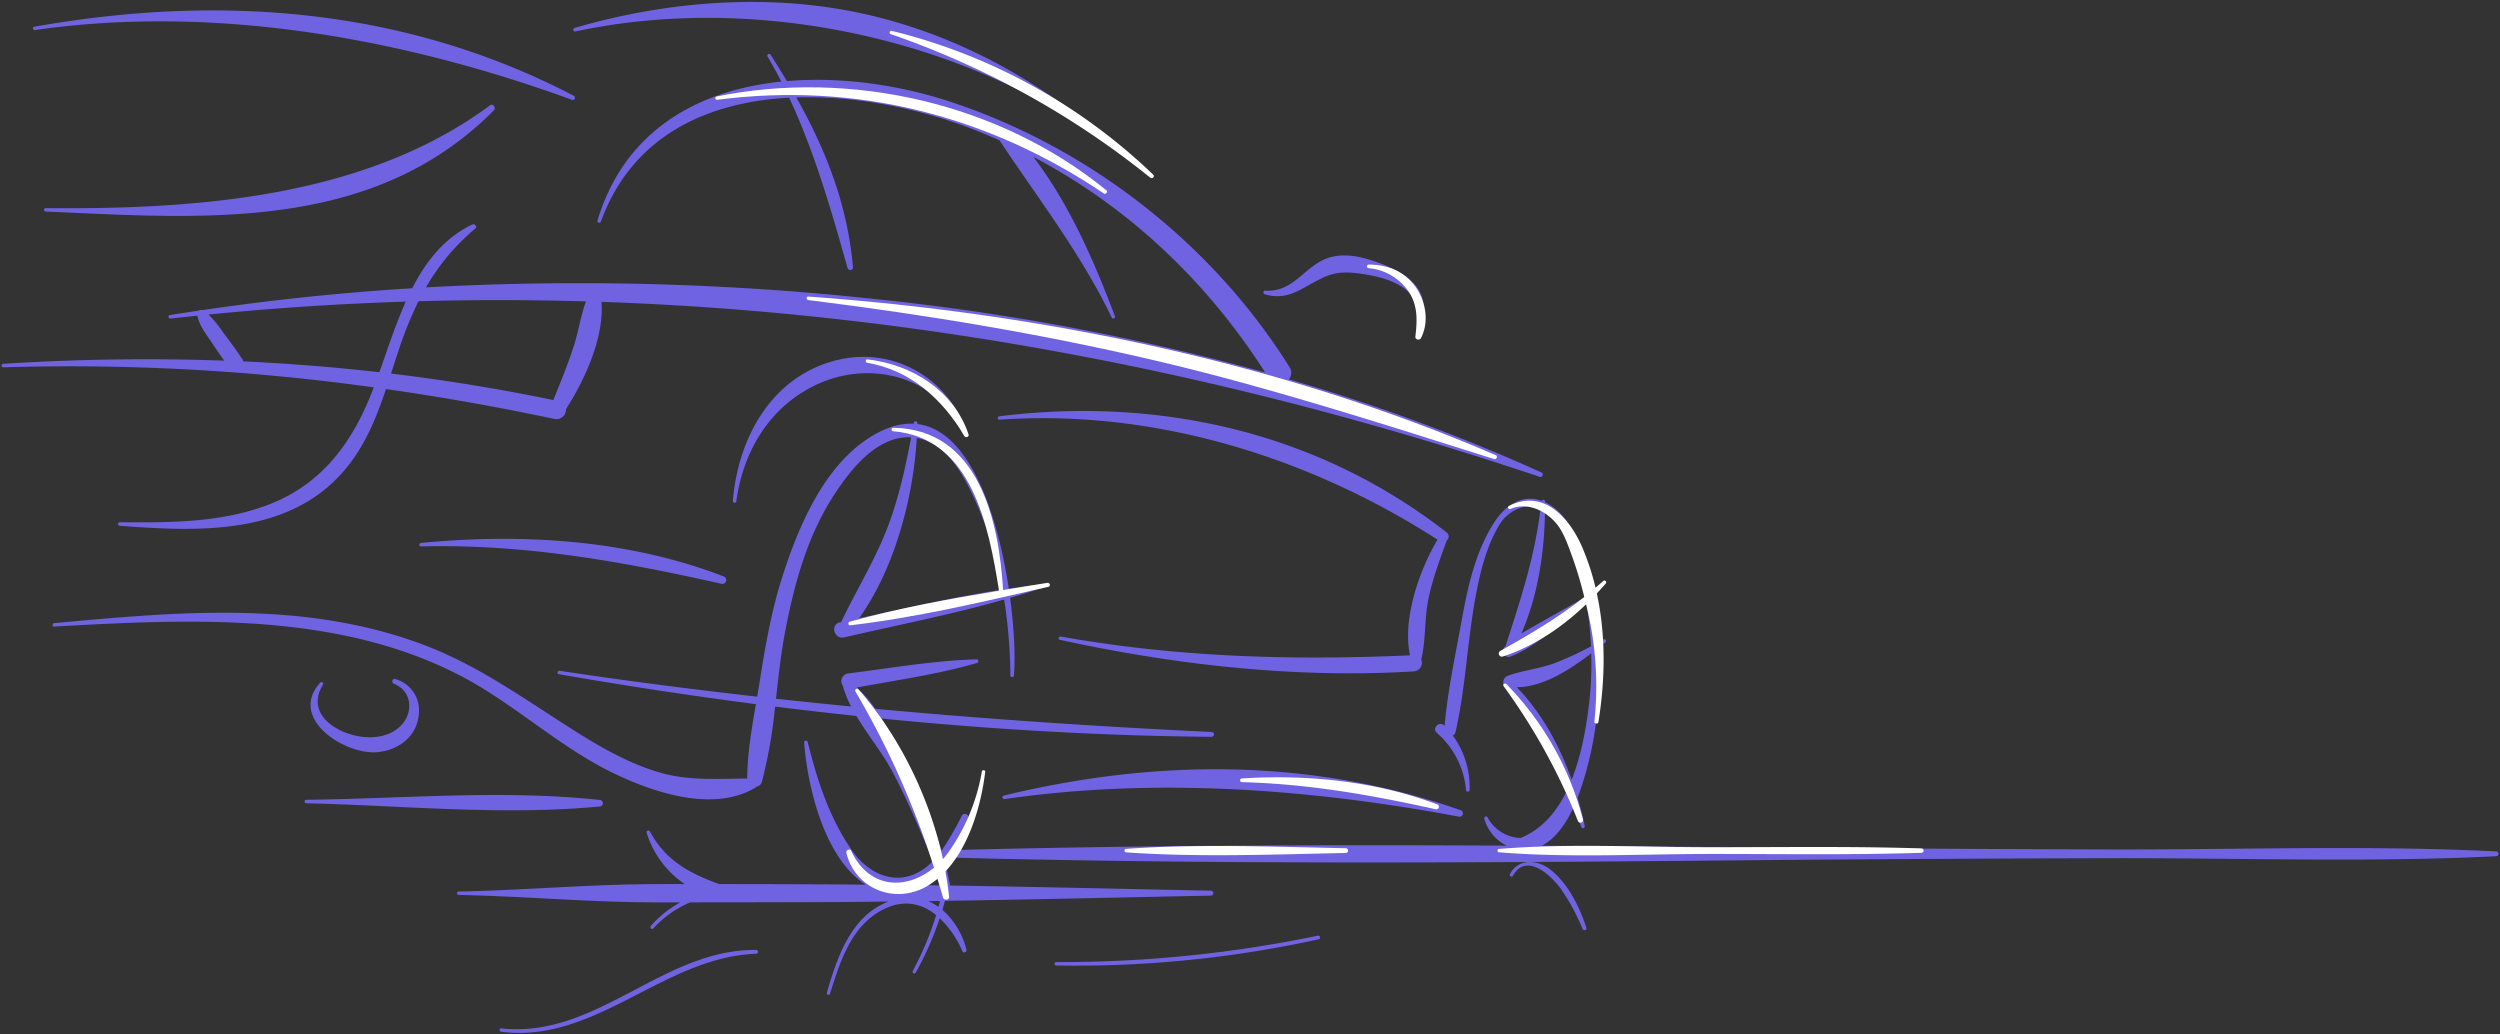<svg xmlns="http://www.w3.org/2000/svg" width="800.237" height="331.127" viewBox="0 0 800.237 331.127">
  <rect x="0" y="0" width="800.237" height="331.127" fill="#333333" stroke="none"/>
  <g id="グループ_6076" data-name="グループ 6076" transform="translate(1066.875 1313.554)">
    <path id="合体_3" data-name="合体 3" d="M159.933,329.633c-.678-.087-.7-1.159,0-1.081,15.971,1.774,29.435-5.32,42.94-12.415,12.228-6.424,24.488-12.847,38.673-12.687a.607.607,0,0,1,0,1.213c-27.63.943-48.531,25.34-75.84,25.337A45.548,45.548,0,0,1,159.933,329.633Zm104.22-12.441c3.33-11.4,7.73-24.655,19.747-29.235-5.736.058-11.471.135-17.207.161q-23.14.1-46.28.1a33.971,33.971,0,0,0-11.782,8.329c-.489.532-1.259-.253-.788-.788a34.171,34.171,0,0,1,9.434-7.542q-1.839,0-3.678,0-2.508,0-5.015,0c-20.806-.071-41.481-1.956-62.261-2.38a.541.541,0,0,1,0-1.082c20.781-.424,41.455-2.294,62.261-2.38,2.034-.009,4.068-.007,6.1-.006q1.995,0,3.99,0a30.947,30.947,0,0,1-12.205-16.471.56.56,0,0,1,1.019-.429c5.215,9.541,12.8,13.45,22.215,16.894q18.495.017,36.99.1c3.3.015,6.6.066,9.9.092-13.346-8.543-18.672-31.652-19.684-45.542-.048-.655.975-.768,1.127-.153,3.023,12.221,6.931,24.354,14.22,34.784,6.483,9.279,17.324,12.206,25.851,3.366l.031-.034c-4-9.65-8.06-19.27-12.938-28.534-3.028-5.75-7.9-11.747-11.586-17.9q-13.023-1.375-26.014-3a156.6,156.6,0,0,1-4.2,24.015,2.226,2.226,0,0,1-1.693,1.624,1.5,1.5,0,0,1-.279.239c-13.532,8.132-32.717,1.686-45.764-4.658-17.425-8.47-31.6-22.151-48.751-31.076-39.6-20.611-86.856-18.153-130.093-15.759-.7.039-.682-1.019,0-1.082,39.469-3.647,80.023-7.39,118.014,6.828,16.913,6.329,31.392,16.618,46.484,26.283,8.953,5.734,18.151,11.238,28.373,14.408,8.12,2.518,15.584,2.4,23.455,2.286,1.817-.026,3.656-.053,5.53-.048.048-7.88,1.416-15.931,2.781-23.838q-31.7-4.117-63.108-9.6c-.712-.124-.4-1.18.3-1.074,21.06,3.19,42.131,5.9,63.222,8.28.311-1.814.616-3.622.895-5.414,1.732-11.131,3.74-22.283,7.178-33.032,5.108-15.966,13.278-35.392,28.16-44.662,5.121-3.19,9.731-4.466,13.876-4.259.024-.128.048-.256.071-.384.116-.63,1.1-.465,1.095.148,0,.111-.009.226-.012.337,16.939,2.024,25.779,29.428,29.278,52.69,3.395-.5,6.791-.956,10.189-1.313.7-.073.747.959.157,1.159-3.276,1.111-6.594,2.126-9.929,3.1,1.367,10.241,1.687,19.4,1.206,24.8a.557.557,0,0,1-1.114,0,167.114,167.114,0,0,0-1.993-24.26c-16.859,4.812-34.315,8.213-51.293,12.12-3.136.722-4.45-4.155-1.324-4.8l.431-.092c5-10.53,11.123-20.209,15.224-31.3,3.372-9.117,5.393-18.362,7.19-27.812-.333-.017-.656-.057-1-.054-10.226.106-18.128,10.105-23.173,17.675-8.945,13.423-13.179,28.958-16.18,44.63-1.34,7-2.106,14.2-2.917,21.389q12.016,1.317,24.043,2.478A32.313,32.313,0,0,1,269.3,218.9a2.527,2.527,0,0,1,1.9-4c13.533-1.633,27.263-4.138,40.9-4.46a.576.576,0,0,1,.153,1.127c-12.5,3.675-25.694,5.491-38.524,7.882a36.729,36.729,0,0,1,5.929,6.811c35.791,3.322,71.666,5.7,107.7,7.421a.771.771,0,0,1,0,1.541c-35.206-.3-70.5-2.359-105.664-5.852,3.372,5.5,6.132,11.577,8.539,16.261a151.039,151.039,0,0,1,10.642,26.057,94.154,94.154,0,0,0,6.52-11.262,1.136,1.136,0,0,1,2.067.871,60.629,60.629,0,0,1-4.285,10.164c58.821-1.517,117.726-1.7,176.607-1.407a13.647,13.647,0,0,1-7.163-8.605.576.576,0,0,1,1.049-.442,12.358,12.358,0,0,0,10.553,6.594c6.864-2.766,11.6-8.418,14.878-15.231-5.4-11.945-12.5-22.365-20.241-33.539a1.067,1.067,0,0,1-.153-1,2.152,2.152,0,0,1,1.249-2.081c4.845-1.822,10.174-2.24,15.1-4.1a97.829,97.829,0,0,0,11.735-5.394,126.637,126.637,0,0,0-1.513-14.22c-7.608,6.053-15.4,14.061-24.351,17.521-1.823.7-2.98-1.856-1.8-3.1.1-.1.2-.192.3-.292,4.87-15.076,9.462-28.882,11.274-44.7a12.751,12.751,0,0,0-13.39,6.106c-3.994,6.732-5.931,14.6-7.374,22.218-2.757,14.554-3.24,29.509-6.545,43.955a1.589,1.589,0,0,1-.842,1.089,27.923,27.923,0,0,1,5.363,17.4.574.574,0,0,1-1.147,0,27.373,27.373,0,0,0-9.38-18.3c-1.6-1.434.82-3.878,2.365-2.364.052.051.095.107.147.159,1.013-11.367,3.474-22.658,5.5-33.873,1.924-10.638,4.4-21.964,10.36-31.2,4.522-7,10.148-8.774,15.24-6.947a.558.558,0,0,1,1.077.2c0,.073,0,.149,0,.222,3.994,1.862,7.574,5.946,9.9,11.5a104.737,104.737,0,0,1,7.329,33.195c.464-.264.937-.517,1.4-.786.564-.332,1.251.509.715.926l-2.007,1.562a127.184,127.184,0,0,1-1.367,26.473,109.055,109.055,0,0,1-5.556,21.74c.888,3.017,1.649,6.039,2.275,9.025a.574.574,0,0,1-1.106.305c-.722-2.245-1.509-4.417-2.346-6.542-2.531,5.553-5.892,10.313-10.324,12.56q28.8.172,57.588.446,62.34.569,124.68.743c12.755.03,25.546-.095,38.349-.219,28.329-.275,56.716-.551,84.907.847a.771.771,0,0,1,0,1.541c-28.194,1.4-56.584,1.122-84.916.847-12.8-.124-25.587-.249-38.34-.219q-62.341.146-124.68.744c-82.234.751-164.6,1.213-246.8-.936q-.77,1.243-1.618,2.42c.51,2.017.987,4.043,1.386,6.094a1.286,1.286,0,0,1,.009.432c27.846.421,55.687,1.081,83.532,1.65a.787.787,0,0,1,0,1.574c-28.372.579-56.74,1.257-85.113,1.676-.263.963-.52,1.928-.81,2.879a25.272,25.272,0,0,1,7.7,12.778c.195.734-.933,1.256-1.258.53a33.134,33.134,0,0,0-7.3-10.641,100.794,100.794,0,0,1-7.688,17.437c-.342.609-1.264.066-.934-.546a98.593,98.593,0,0,0,7.47-17.875c-5.032-4.068-11.386-5.333-18.64-.84-9,5.573-12.361,16.49-15.325,26a.525.525,0,0,1-1.011-.279Zm32.48-29.353a16.818,16.818,0,0,1,3.258,1.817c.172-.622.326-1.252.486-1.878C299.129,287.8,297.881,287.822,296.633,287.839Zm-.774-5.109c1.846.024,3.692.058,5.539.085q-.768-1.836-1.529-3.674A24.14,24.14,0,0,1,295.859,282.73Zm189.167-63.368c7.935,8.143,13.668,18.663,17.555,29.6,3.246-8.171,4.782-17.422,5.656-25.062a108.711,108.711,0,0,0,.608-15.39C501.871,213.787,493.559,219.236,485.026,219.362Zm1.427-17.146c2.382-1.526,4.92-2.867,7.283-4.225,4.41-2.534,8.883-4.96,13.286-7.5-.7-4.042-1.569-8.049-2.61-11.989-1.375-5.2-2.384-9.448-6.308-13.82a10.352,10.352,0,0,0-4.061-2.792C494,175.292,491.928,189.785,486.453,202.216ZM274.5,197.272c15.193-3.266,30.523-6.818,45.906-9.186a121.547,121.547,0,0,0-8.745-28.531c-3.661-8.087-9.151-18.351-18.7-19.974C291.835,158.851,285.829,181.375,274.5,197.272Zm63.089,111.152a.541.541,0,0,1,0-1.082,406.1,406.1,0,0,0,83.728-8.458c.741-.153,1.057.974.314,1.138a361.994,361.994,0,0,1-78.124,8.448Q340.545,308.471,337.584,308.424ZM506.055,296.7a64.1,64.1,0,0,0-7-12.878c-3.117-4.307-10.974-11.707-15.286-4.116-.346.609-1.253.07-.934-.546,2.532-4.9,8.523-4.7,12.537-1.729,5.88,4.35,9.727,12.168,11.921,18.93a.566.566,0,0,1-.582.768A.69.69,0,0,1,506.055,296.7Zm-39.593-35.931c-47.7-8.9-97.184-12.591-145.384-5.619-.71.1-1.041-.928-.3-1.106,48.7-11.814,98.646-12.058,146.255,4.671a1.063,1.063,0,0,1-.321,2.078A1.333,1.333,0,0,1,466.462,260.774ZM97.539,256.5a.558.558,0,0,1,0-1.115c31.207-.368,62.778-3.272,93.885.041a1.05,1.05,0,0,1,0,2.1c-9.411.9-18.856,1.222-28.319,1.222C141.253,258.742,119.313,257,97.539,256.5Zm4.5-38.644a.543.543,0,0,1,.85.656c-5.856,9.527,4.665,15.91,12.908,16.747,4.284.435,8.846-.427,12-3.592,4.034-4.046,3.757-11.024-2.19-13.422-.914-.369-.569-1.829.418-1.517a10.417,10.417,0,0,1,7.549,11.184c-.566,7.129-6.344,11.514-13.119,12.21a13.472,13.472,0,0,1-1.378.068C108.446,240.183,91.98,228.82,102.041,217.852Zm236.7-13.685c-.688-.15-.388-1.163.288-1.043,37.369,6.646,74.013,7.688,111.818,6.012-2.517-11.516,2.989-27.368,8.813-37.012-41.288-26.582-90.9-41.87-140.253-38.417-.708.05-.672-1,0-1.082,51.265-6.4,102.176,5.183,143.258,37.255a1.585,1.585,0,0,1-.084,2.482c-.01.038,0,.072-.017.111-2.29,6.327-4.6,12.4-5.909,19.03-1.235,6.266-.731,12.876-2.223,19.015a2.712,2.712,0,0,1-2.3,3.744q-10.274.638-20.632.628C400.383,214.891,368.918,210.758,338.738,204.167ZM230.453,186.245c-31.972-7.19-63.279-12.805-96.185-11.966-.73.018-.7-1.047,0-1.115,32.287-3.129,66.357-1.061,96.839,10.711a1.235,1.235,0,0,1-.319,2.409A1.526,1.526,0,0,1,230.453,186.245ZM37.813,167.663a.558.558,0,0,1,0-1.114c15.792.133,32.284.157,47.261-5.489,15.207-5.732,24.7-16.65,31.363-31.152.954-2.077,1.842-4.279,2.706-6.538A705.291,705.291,0,0,0,.537,116.946c-.722.024-.71-1.069,0-1.114q35.534-2.263,70.725-1.018c-1.332-1.861-2.622-3.754-3.884-5.654-1.759-2.649-4.087-5.546-4.706-8.731-2.888.3-5.774.589-8.663.918-.643.073-.784-1.025-.153-1.127,3.07-.5,6.148-.945,9.223-1.4a1.1,1.1,0,0,1,1.05-.16q33.476-4.943,67.308-7.014c4.444-8.648,10.285-16.12,19.2-20.388.787-.377,1.749.652.993,1.287a69.714,69.714,0,0,0-15.784,18.824,887.514,887.514,0,0,1,142.641,3.608,762.215,762.215,0,0,1,126.007,23.643c-18.68-29.21-43.814-53.026-74.2-69.013,11.573,15.243,19.384,33.278,26.109,51.021.225.593-.748.992-1.019.43-9.8-20.389-23.525-38.042-35.941-56.752-2.612-1.167-5.252-2.29-7.933-3.344-16.64-6.547-37.367-11.048-57.113-10.4,9.493,16.882,16.358,34.225,18.143,54.381.091,1.024-1.478,1.162-1.738.235-5.154-18.307-10.578-37.177-18.7-54.536-26.151,1.394-50.212,12.137-60.242,39.625-.249.684-1.322.411-1.106-.305,8.748-29.059,32.456-41.762,58.841-44.477q-2.089-4.1-4.415-8.056a.558.558,0,0,1,.962-.562q2.709,4.234,5.233,8.466c17.66-1.514,36.383,1.328,52.543,6.68,44.219,14.645,83.6,45.337,108.319,84.824a3.264,3.264,0,0,1-.169,3.957,610.047,610.047,0,0,1,80.9,29.838c.784.356.217,1.646-.58,1.378-97.78-32.81-198.431-52.509-300.373-56.013.974,11.345-5.444,25.217-11.363,34.348a3.057,3.057,0,0,1-3.659,3.143q-26.73-5.695-53.937-9.577c-2.867,8.537-6.182,16.866-11.786,24.127-13.025,16.876-32.782,20.62-52.661,20.62C51.595,168.649,44.566,168.183,37.813,167.663Zm95.654-71.873a117.92,117.92,0,0,0-6.112,14.952c-.922,2.722-1.795,5.467-2.676,8.208q26.024,3.121,51.934,8.48c2.356-5.776,4.724-11.566,6.619-17.508,1.456-4.565,2.166-9.544,3.828-14.074q-13.934-.407-27.9-.409Q146.327,95.439,133.466,95.789Zm-67.253,4.264a35.206,35.206,0,0,1,4.636,5.639c2.226,2.987,4.552,5.968,6.5,9.147a1.93,1.93,0,0,1,.078.219q21.806,1,43.511,3.46c2.631-7.4,5.165-15.285,8.448-22.6Q97.852,96.912,66.213,100.054Zm167.87,59.7c1.61-19.976,12.179-39.57,32.712-44.962,18.293-4.8,36.274,5.41,42.321,23.226.3.882-1.02,1.184-1.359.375-7.672-18.294-29.222-24.051-46.627-16.021-15.209,7.017-23.76,21.371-25.952,37.531a.466.466,0,0,1-.5.4A.544.544,0,0,1,234.083,159.75ZM453.742,100.2c-.706-9.619-11.36-12.156-18.488-13.194-8.428-1.227-11.034.405-17.612,4.085-4.6,2.575-8.125,4-13.312,2.471-.623-.183-.522-1.2.157-1.159,9.289.6,12.588-8.076,20.384-10.542,5.435-1.72,11.4-.088,16.506,1.841,7.854,2.969,15.031,7.452,13.718,16.681a.535.535,0,0,1-.56.5A.789.789,0,0,1,453.742,100.2ZM14.123,67.082a.541.541,0,0,1,0-1.082c48.1.433,102.243-3.3,142.236-32.913.955-.707,2.015.807,1.231,1.6-28.148,28.357-64.287,33.8-101.3,33.8C42.232,68.479,28.045,67.694,14.123,67.082ZM350.328,42.623C303.513,10.461,239.1-2.428,183.714,9.436a.574.574,0,0,1-.305-1.106C211.625.05,242.9-2.656,271.861,2.952c29.853,5.78,55.787,19.56,79.381,38.487.558.448.038,1.3-.553,1.3A.63.63,0,0,1,350.328,42.623ZM182.665,31.35C128.4,11.57,68.281.759,10.726,8.986c-.675.1-.98-.92-.288-1.043,59.4-10.556,118.747-6.087,172.77,22.119a.724.724,0,0,1-.325,1.328A.638.638,0,0,1,182.665,31.35Z" transform="translate(-1066.375 -1312.928)" fill="#7063e2" stroke="rgba(0,0,0,0)" stroke-miterlimit="10" stroke-width="1"/>
    <g id="Layer_4" data-name="Layer 4" transform="translate(-837.887 -1303.693)">
      <g id="グループ_6052" data-name="グループ 6052" transform="translate(0 0)">
        <path id="パス_10875" data-name="パス 10875" d="M971.75,244.458a275.516,275.516,0,0,1,83.036,45.927c.658.531,1.591-.34.95-.95a184,184,0,0,0-83.7-46.02A.541.541,0,0,0,971.75,244.458Z" transform="translate(-915.601 -243.395)" fill="#fff"/>
        <path id="パス_10876" data-name="パス 10876" d="M1121.653,519.444c-68.8-29.738-145.48-45.434-220.077-50.789-.728-.052-.694,1.028,0,1.115,38.012,4.735,75.7,10.975,112.99,19.819,35.955,8.528,71.339,20,106.569,31.084C1121.846,520.9,1122.36,519.75,1121.653,519.444Z" transform="translate(-871.83 -383.587)" fill="#fff"/>
        <path id="パス_10877" data-name="パス 10877" d="M982.721,546.465c.4.686,1.585.239,1.318-.556-4.7-14.019-18.143-22.4-32.387-24.01-.6-.068-.745.961-.144,1.063C965.433,525.32,975.713,534.586,982.721,546.465Z" transform="translate(-902.999 -416.724)" fill="#fff"/>
        <path id="パス_10878" data-name="パス 10878" d="M1000.111,629.511q-7.086,1.156-14.144,2.3c-1.329-22.042-7.7-51.5-35.182-51.941-.726-.012-.705,1.056,0,1.114,25.327,2.108,30.622,30.733,33.874,51.041-16.067,2.654-32.019,5.54-47.793,9.918-.617.171-.523,1.238.157,1.159,21.5-2.507,42.365-7.515,63.437-12.33C1001.3,630.584,1000.927,629.377,1000.111,629.511Z" transform="translate(-893.868 -452.806)" fill="#fff"/>
        <path id="パス_10879" data-name="パス 10879" d="M1331.521,884.79c-19.618-7.42-41.643-9.634-62.474-8.28a.59.59,0,0,0,0,1.18c21.308.559,41.3,4.075,62.038,8.68A.82.82,0,0,0,1331.521,884.79Z" transform="translate(-1100.508 -637.189)" fill="#fff"/>
        <path id="パス_10880" data-name="パス 10880" d="M1488.906,691.578c10.069-3.29,19.085-9.375,26.729-16.729.073.3.149.6.221.9a107.227,107.227,0,0,1,2.445,36.633c-.071.728,1.17.9,1.288.174,2.18-13.574,2.415-27.73-.508-41.194.969-1.038,1.929-2.085,2.845-3.157a.574.574,0,0,0-.811-.812c-.806.736-1.63,1.43-2.449,2.134a80.4,80.4,0,0,0-4.18-12.766c-4.072-9.564-12.478-19.028-23.551-13.382-.633.323-.077,1.2.546.934,5.905-2.541,12.495,1.235,15.64,6.023,1.809,2.754,2.938,6.191,4.079,9.262a122.133,122.133,0,0,1,3.855,12.907c-8.4,6.647-17.43,11.994-26.907,17.279A.988.988,0,0,0,1488.906,691.578Z" transform="translate(-1236.931 -491.272)" fill="#fff"/>
        <path id="パス_10881" data-name="パス 10881" d="M1491.651,797.5a195.231,195.231,0,0,1,23.762,43.1.853.853,0,0,0,1.644-.453,97.256,97.256,0,0,0-24.531-43.324C1492.094,796.389,1491.272,796.97,1491.651,797.5Z" transform="translate(-1239.343 -587.734)" fill="#fff"/>
        <path id="パス_10882" data-name="パス 10882" d="M1622.337,935.076c-22.488-.72-45.073-.361-67.573-.366-22.392-.005-45.249-1.3-67.573.53a.541.541,0,0,0,0,1.082c22.323,1.825,45.182.535,67.573.53,22.5-.005,45.085.354,67.573-.366A.705.705,0,0,0,1622.337,935.076Z" transform="translate(-1236.303 -673.365)" fill="#fff"/>
        <path id="パス_10883" data-name="パス 10883" d="M1241.243,935.1c-23.216-.474-47.12-1.44-70.282.2a.558.558,0,0,0,0,1.114c23.162,1.637,47.063.67,70.282.2A.754.754,0,0,0,1241.243,935.1Z" transform="translate(-1039.482 -673.443)" fill="#fff"/>
        <path id="パス_10884" data-name="パス 10884" d="M948.845,324.252c-34.21-27.871-81.739-38.738-124.776-30.023-.588.119-.465,1.142.144,1.062,44.552-5.8,86.725,5.01,123.838,29.99C948.66,325.692,949.426,324.725,948.845,324.252Z" transform="translate(-823.687 -273.204)" fill="#fff"/>
        <path id="パス_10885" data-name="パス 10885" d="M1376.494,442.705a17.271,17.271,0,0,1,13.348,8.365c2.443,4.323,2.156,8.825,1.612,13.565-.109.952,1.352,1.274,1.771.48,2.732-5.176,1.58-11.9-1.792-16.528-3.617-4.965-8.968-7.039-14.939-7.028A.574.574,0,0,0,1376.494,442.705Z" transform="translate(-1167.389 -366.724)" fill="#fff"/>
        <path id="パス_10886" data-name="パス 10886" d="M978.072,827.511A62.787,62.787,0,0,1,967.147,853.7c-.49.659-1.008,1.28-1.539,1.878-4.31-19.835-13.972-39.442-27.078-54.356-.448-.51-1.26.145-.927.715a276.333,276.333,0,0,1,25.141,56.379c-8.74,7.212-20.706,7-26.513-5.369-.415-.884-1.741-.245-1.528.644,2.715,11.311,15.129,16.489,25.363,10.914a24.128,24.128,0,0,0,3.783-2.595c.6,1.977,1.215,3.945,1.788,5.96.292,1.026,2.05.877,1.932-.261-.279-2.682-.68-5.376-1.167-8.072,7.8-8.266,11.5-21.588,12.734-31.886C979.206,827.053,978.182,826.913,978.072,827.511Z" transform="translate(-892.765 -590.454)" fill="#fff"/>
      </g>
    </g>
  </g>
</svg>
